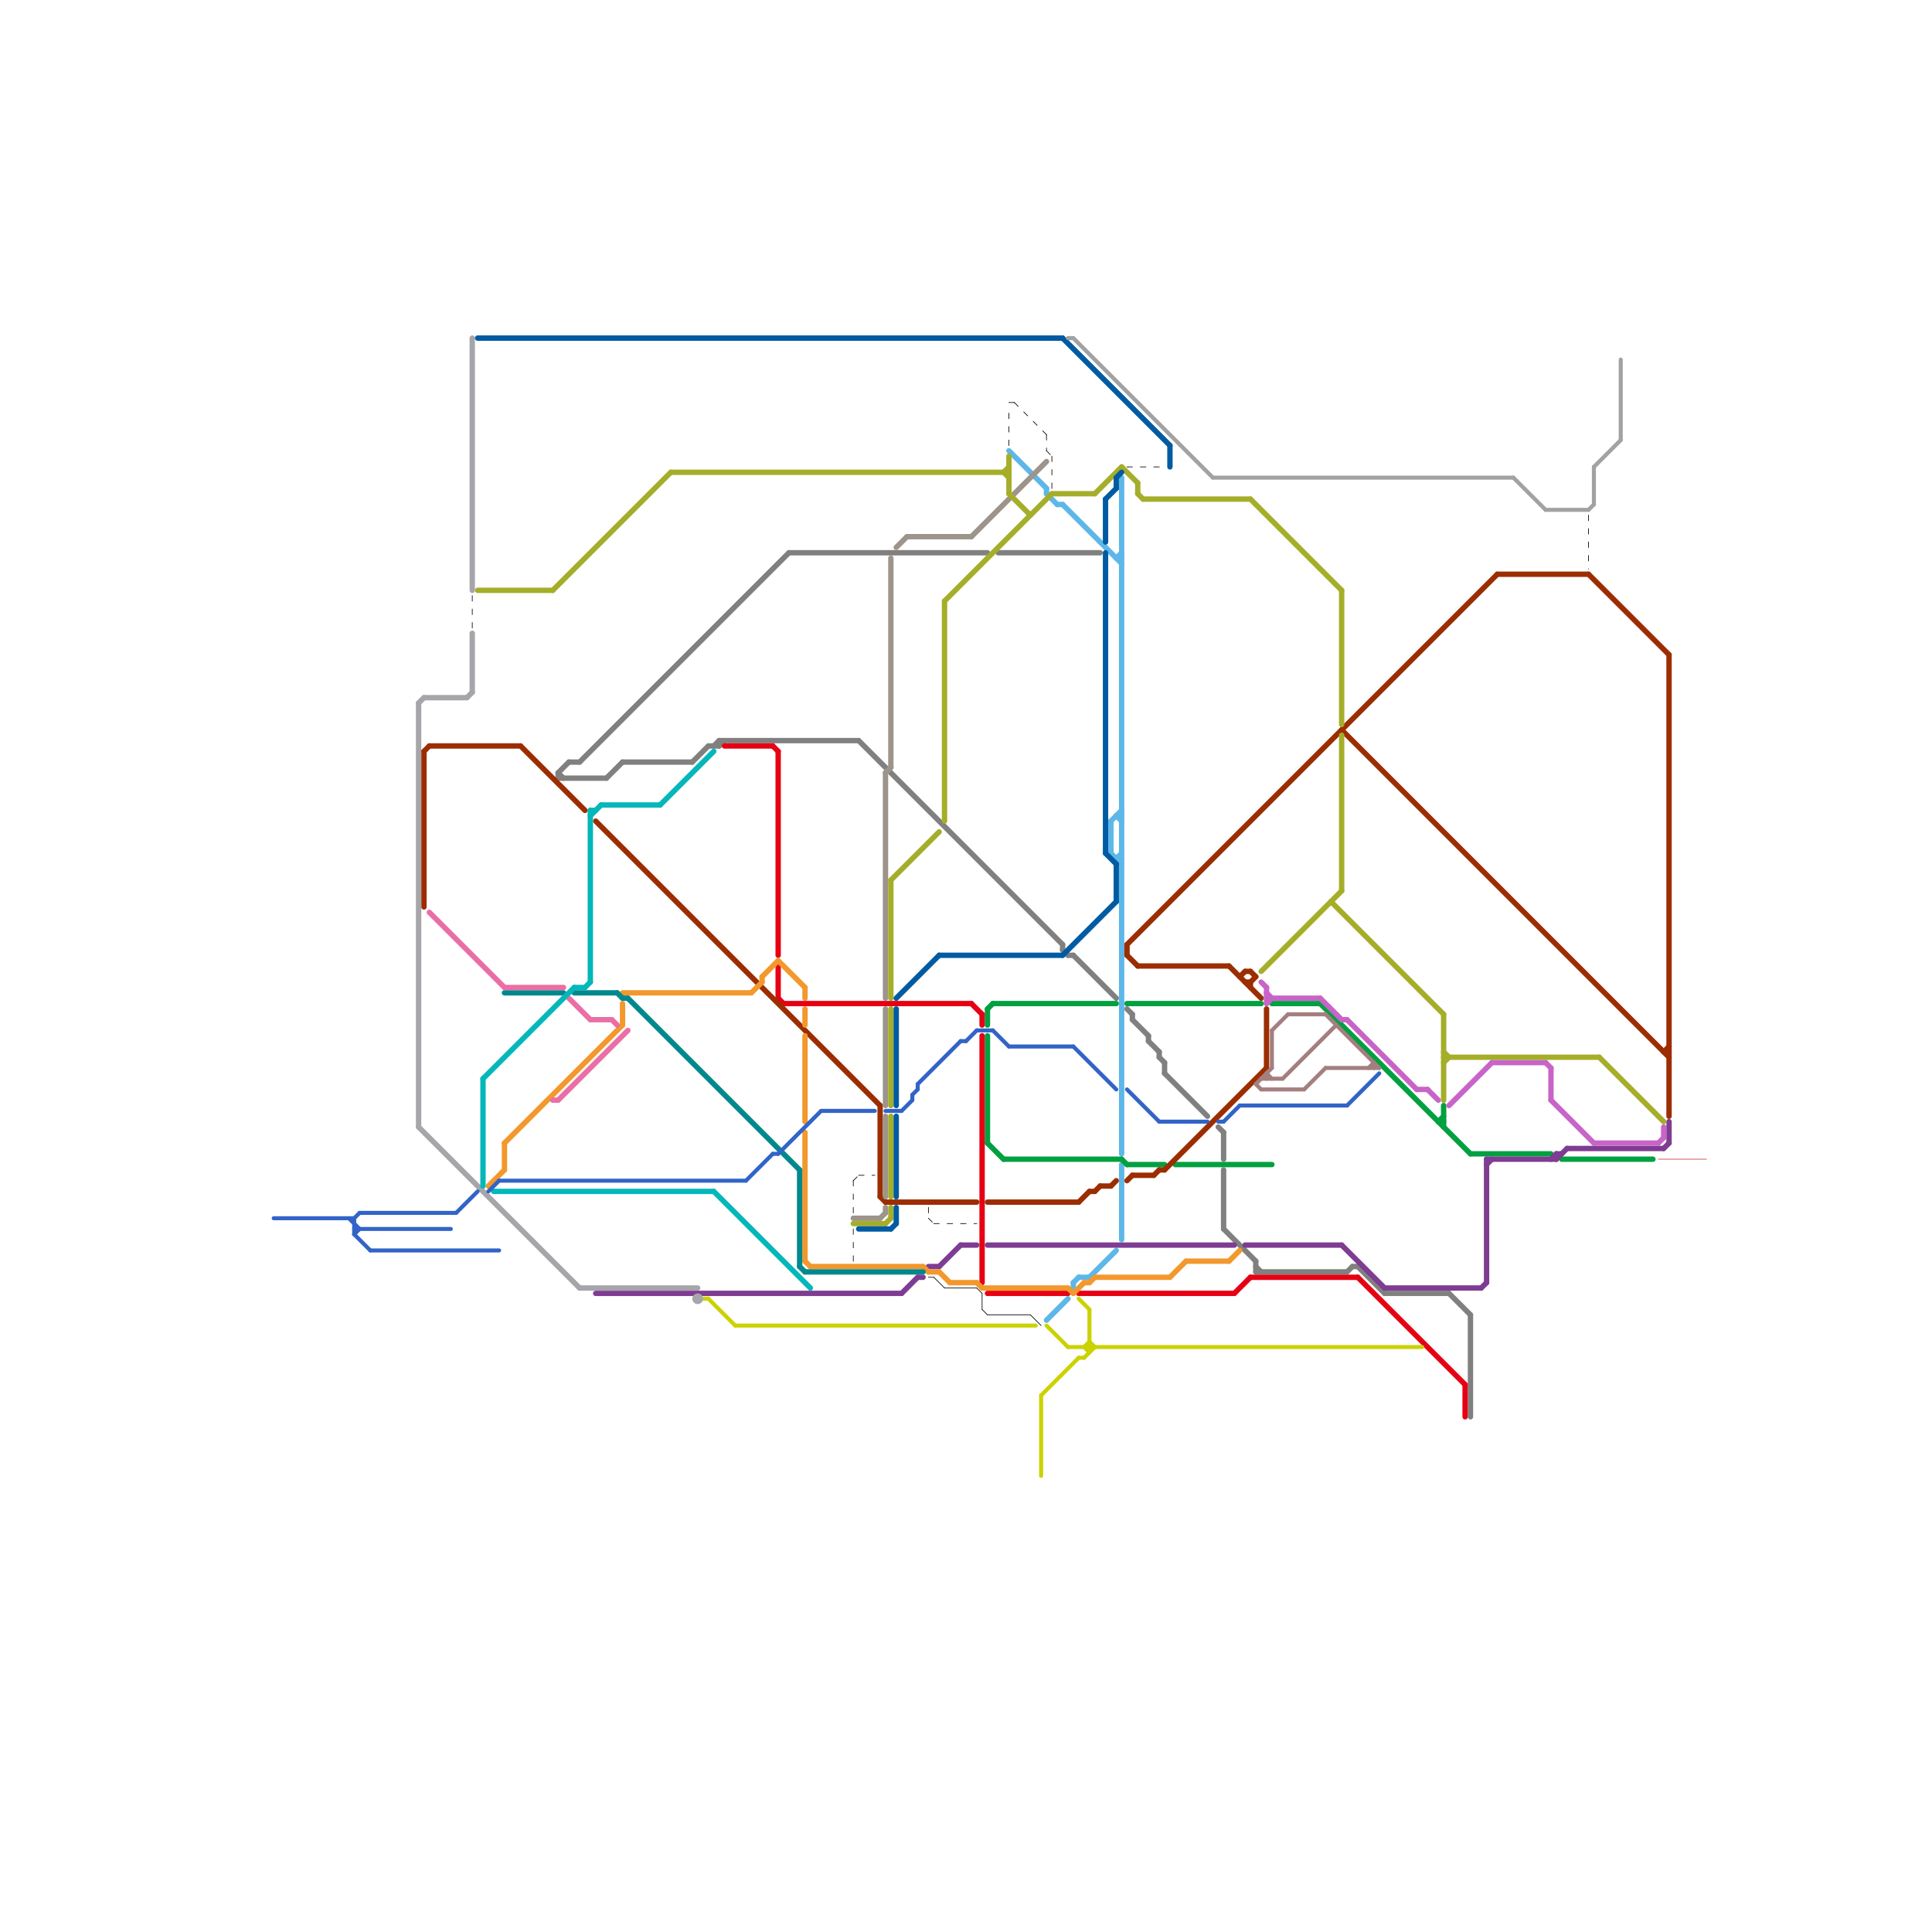 
<svg version="1.1" xmlns="http://www.w3.org/2000/svg" viewBox="0 0 360 360">
<style>text { font: 1px Helvetica; font-weight: 600; white-space: pre; dominant-baseline: central; } line { stroke-width: 1; fill: none; stroke-linecap: round; stroke-linejoin: round; } .c0 { stroke: #808080 } .c1 { stroke: #5db7e8 } .c2 { stroke: #01a040 } .c3 { stroke: #e60013 } .c4 { stroke: #7e3c92 } .c5 { stroke: #cad301 } .c6 { stroke: #9c2d00 } .c7 { stroke: #a47f7f } .c8 { stroke: #c864c8 } .c9 { stroke: #f3982c } .c10 { stroke: #000000 } .c11 { stroke: #00888d } .c12 { stroke: #eb6ea5 } .c13 { stroke: #9d948b } .c14 { stroke: #a5ae29 } .c15 { stroke: #a5a5aa } .c16 { stroke: #03b7ba } .c17 { stroke: #3264c8 } .c18 { stroke: #005ba2 } .c19 { stroke: #a2a2a2 } .c20 { stroke: #d04e4e } .w2 { stroke-width: .75; }.w1 { stroke-width: 1; }.w5 { stroke-width: .125; }.l1 { stroke-dasharray: 1 1.5; stroke-linecap: square; }</style><style>.lxco { stroke: #000; stroke-width: 0.525; fill: #fff; stroke-linecap: square; } .lxci { stroke: #fff; stroke-width: 0.25; fill: #fff; stroke-linecap: square; } </style><defs><g id="ct-xf"><circle r="0.5" fill="#fff" stroke="#000" stroke-width="0.2"/></g><g id="ct"><circle r="0.5" fill="#fff" stroke="#000" stroke-width="0.1"/></g><g id="wm-xf"><circle r="1.2" fill="#000"/><circle r="0.9" fill="#fff"/><circle r="0.6" fill="#000"/><circle r="0.3" fill="#fff"/></g><g id="wm"><circle r="0.6" fill="#000"/><circle r="0.3" fill="#fff"/></g><g id="l"><circle r="0.45" fill="#fff" stroke="#000" stroke-width="0.2"/></g></defs><line class="c0 " x1="134" y1="138" x2="160" y2="138"/><line class="c0 " x1="211" y1="189" x2="211" y2="190"/><line class="c0 " x1="104" y1="144" x2="106" y2="142"/><line class="c0 " x1="198" y1="176" x2="198" y2="177"/><line class="c0 " x1="251" y1="237" x2="252" y2="236"/><line class="c0 " x1="214" y1="193" x2="214" y2="194"/><line class="c0 " x1="133" y1="139" x2="134" y2="138"/><line class="c0 " x1="113" y1="145" x2="116" y2="142"/><line class="c0 " x1="108" y1="142" x2="147" y2="103"/><line class="c0 " x1="234" y1="237" x2="251" y2="237"/><line class="c0 " x1="217" y1="200" x2="225" y2="208"/><line class="c0 " x1="129" y1="142" x2="132" y2="139"/><line class="c0 " x1="258" y1="241" x2="270" y2="241"/><line class="c0 " x1="199" y1="178" x2="200" y2="178"/><line class="c0 " x1="116" y1="142" x2="129" y2="142"/><line class="c0 " x1="160" y1="138" x2="198" y2="176"/><line class="c0 " x1="252" y1="236" x2="253" y2="236"/><line class="c0 " x1="214" y1="194" x2="216" y2="196"/><line class="c0 " x1="228" y1="218" x2="228" y2="229"/><line class="c0 " x1="134" y1="139" x2="135" y2="138"/><line class="c0 " x1="104" y1="144" x2="105" y2="145"/><line class="c0 " x1="274" y1="245" x2="274" y2="264"/><line class="c0 " x1="217" y1="198" x2="217" y2="200"/><line class="c0 " x1="227" y1="210" x2="228" y2="211"/><line class="c0 " x1="104" y1="145" x2="113" y2="145"/><line class="c0 " x1="216" y1="196" x2="216" y2="197"/><line class="c0 " x1="270" y1="241" x2="274" y2="245"/><line class="c0 " x1="228" y1="211" x2="228" y2="216"/><line class="c0 " x1="234" y1="236" x2="235" y2="237"/><line class="c0 " x1="106" y1="142" x2="108" y2="142"/><line class="c0 " x1="134" y1="138" x2="134" y2="139"/><line class="c0 " x1="216" y1="197" x2="217" y2="198"/><line class="c0 " x1="211" y1="190" x2="214" y2="193"/><line class="c0 " x1="147" y1="103" x2="184" y2="103"/><line class="c0 " x1="186" y1="103" x2="205" y2="103"/><line class="c0 " x1="228" y1="229" x2="234" y2="235"/><line class="c0 " x1="234" y1="235" x2="234" y2="237"/><line class="c0 " x1="200" y1="178" x2="208" y2="186"/><line class="c0 " x1="198" y1="177" x2="199" y2="178"/><line class="c0 " x1="210" y1="188" x2="211" y2="189"/><line class="c0 " x1="104" y1="144" x2="104" y2="145"/><line class="c0 " x1="253" y1="236" x2="258" y2="241"/><line class="c0 " x1="132" y1="139" x2="134" y2="139"/><line class="c1 " x1="195" y1="92" x2="197" y2="94"/><line class="c1 " x1="188" y1="84" x2="195" y2="91"/><line class="c1 " x1="203" y1="238" x2="208" y2="233"/><line class="c1 " x1="207" y1="153" x2="207" y2="159"/><line class="c1 " x1="208" y1="104" x2="209" y2="104"/><line class="c1 " x1="209" y1="217" x2="209" y2="231"/><line class="c1 " x1="208" y1="160" x2="209" y2="160"/><line class="c1 " x1="208" y1="152" x2="209" y2="153"/><line class="c1 " x1="207" y1="159" x2="209" y2="161"/><line class="c1 " x1="195" y1="246" x2="199" y2="242"/><line class="c1 " x1="200" y1="239" x2="200" y2="240"/><line class="c1 " x1="208" y1="104" x2="209" y2="103"/><line class="c1 " x1="208" y1="152" x2="209" y2="152"/><line class="c1 " x1="201" y1="238" x2="203" y2="238"/><line class="c1 " x1="208" y1="160" x2="209" y2="159"/><line class="c1 " x1="209" y1="89" x2="209" y2="215"/><line class="c1 " x1="207" y1="153" x2="209" y2="151"/><line class="c1 " x1="197" y1="94" x2="198" y2="94"/><line class="c1 " x1="200" y1="239" x2="201" y2="238"/><line class="c1 " x1="195" y1="91" x2="195" y2="92"/><line class="c1 " x1="198" y1="94" x2="209" y2="105"/><line class="c2 " x1="184" y1="188" x2="184" y2="191"/><line class="c2 " x1="210" y1="217" x2="217" y2="217"/><line class="c2 " x1="269" y1="206" x2="269" y2="210"/><line class="c2 " x1="184" y1="213" x2="187" y2="216"/><line class="c2 " x1="209" y1="216" x2="210" y2="217"/><line class="c2 " x1="219" y1="217" x2="237" y2="217"/><line class="c2 " x1="210" y1="187" x2="235" y2="187"/><line class="c2 " x1="246" y1="187" x2="274" y2="215"/><line class="c2 " x1="268" y1="209" x2="269" y2="208"/><line class="c2 " x1="184" y1="188" x2="185" y2="187"/><line class="c2 " x1="187" y1="216" x2="209" y2="216"/><line class="c2 " x1="274" y1="215" x2="289" y2="215"/><line class="c2 " x1="185" y1="187" x2="208" y2="187"/><line class="c2 " x1="291" y1="216" x2="308" y2="216"/><line class="c2 " x1="237" y1="187" x2="246" y2="187"/><line class="c2 " x1="268" y1="209" x2="269" y2="209"/><line class="c2 " x1="184" y1="193" x2="184" y2="213"/><line class="c3 " x1="201" y1="241" x2="230" y2="241"/><line class="c3 " x1="145" y1="140" x2="145" y2="178"/><line class="c3 " x1="253" y1="238" x2="273" y2="258"/><line class="c3 " x1="184" y1="241" x2="199" y2="241"/><line class="c3 " x1="145" y1="186" x2="146" y2="187"/><line class="c3 " x1="146" y1="187" x2="181" y2="187"/><line class="c3 " x1="183" y1="189" x2="183" y2="191"/><line class="c3 " x1="230" y1="241" x2="233" y2="238"/><line class="c3 " x1="233" y1="238" x2="253" y2="238"/><line class="c3 " x1="145" y1="180" x2="145" y2="186"/><line class="c3 " x1="144" y1="139" x2="145" y2="140"/><line class="c3 " x1="181" y1="187" x2="183" y2="189"/><line class="c3 " x1="183" y1="193" x2="183" y2="239"/><line class="c3 " x1="135" y1="139" x2="144" y2="139"/><line class="c3 " x1="273" y1="258" x2="273" y2="264"/><line class="c4 " x1="171" y1="238" x2="172" y2="238"/><line class="c4 " x1="311" y1="209" x2="311" y2="213"/><line class="c4 " x1="277" y1="216" x2="277" y2="239"/><line class="c4 " x1="310" y1="214" x2="311" y2="213"/><line class="c4 " x1="289" y1="216" x2="290" y2="215"/><line class="c4 " x1="290" y1="215" x2="291" y2="215"/><line class="c4 " x1="232" y1="232" x2="250" y2="232"/><line class="c4 " x1="179" y1="232" x2="182" y2="232"/><line class="c4 " x1="258" y1="240" x2="276" y2="240"/><line class="c4 " x1="290" y1="216" x2="292" y2="214"/><line class="c4 " x1="290" y1="215" x2="290" y2="216"/><line class="c4 " x1="184" y1="232" x2="230" y2="232"/><line class="c4 " x1="292" y1="214" x2="310" y2="214"/><line class="c4 " x1="277" y1="217" x2="278" y2="216"/><line class="c4 " x1="173" y1="236" x2="175" y2="236"/><line class="c4 " x1="277" y1="216" x2="290" y2="216"/><line class="c4 " x1="175" y1="236" x2="179" y2="232"/><line class="c4 " x1="168" y1="241" x2="171" y2="238"/><line class="c4 " x1="276" y1="240" x2="277" y2="239"/><line class="c4 " x1="250" y1="232" x2="258" y2="240"/><line class="c4 " x1="111" y1="241" x2="168" y2="241"/><line class="c5 w2" x1="131" y1="242" x2="132" y2="242"/><line class="c5 w2" x1="194" y1="260" x2="194" y2="275"/><line class="c5 w2" x1="201" y1="253" x2="202" y2="253"/><line class="c5 w2" x1="202" y1="253" x2="204" y2="251"/><line class="c5 w2" x1="195" y1="247" x2="199" y2="251"/><line class="c5 w2" x1="132" y1="242" x2="137" y2="247"/><line class="c5 w2" x1="203" y1="244" x2="203" y2="252"/><line class="c5 w2" x1="202" y1="251" x2="203" y2="250"/><line class="c5 w2" x1="202" y1="251" x2="203" y2="252"/><line class="c5 w2" x1="203" y1="250" x2="204" y2="251"/><line class="c5 w2" x1="194" y1="260" x2="201" y2="253"/><line class="c5 w2" x1="201" y1="242" x2="203" y2="244"/><line class="c5 w2" x1="199" y1="251" x2="265" y2="251"/><line class="c5 w2" x1="137" y1="247" x2="193" y2="247"/><line class="c6 " x1="203" y1="222" x2="204" y2="222"/><line class="c6 " x1="79" y1="140" x2="79" y2="169"/><line class="c6 " x1="97" y1="139" x2="109" y2="151"/><line class="c6 " x1="279" y1="107" x2="296" y2="107"/><line class="c6 " x1="201" y1="224" x2="203" y2="222"/><line class="c6 " x1="211" y1="219" x2="215" y2="219"/><line class="c6 " x1="233" y1="183" x2="233" y2="184"/><line class="c6 " x1="164" y1="223" x2="165" y2="224"/><line class="c6 " x1="233" y1="181" x2="234" y2="182"/><line class="c6 " x1="236" y1="188" x2="236" y2="199"/><line class="c6 " x1="204" y1="222" x2="205" y2="221"/><line class="c6 " x1="231" y1="182" x2="232" y2="181"/><line class="c6 " x1="216" y1="218" x2="217" y2="218"/><line class="c6 " x1="250" y1="136" x2="311" y2="197"/><line class="c6 " x1="184" y1="224" x2="201" y2="224"/><line class="c6 " x1="111" y1="153" x2="164" y2="206"/><line class="c6 " x1="233" y1="183" x2="234" y2="182"/><line class="c6 " x1="210" y1="178" x2="212" y2="180"/><line class="c6 " x1="164" y1="206" x2="164" y2="223"/><line class="c6 " x1="207" y1="221" x2="208" y2="220"/><line class="c6 " x1="80" y1="139" x2="97" y2="139"/><line class="c6 " x1="205" y1="221" x2="207" y2="221"/><line class="c6 " x1="310" y1="196" x2="311" y2="196"/><line class="c6 " x1="210" y1="220" x2="211" y2="219"/><line class="c6 " x1="79" y1="140" x2="80" y2="139"/><line class="c6 " x1="229" y1="180" x2="235" y2="186"/><line class="c6 " x1="232" y1="183" x2="233" y2="183"/><line class="c6 " x1="215" y1="219" x2="216" y2="218"/><line class="c6 " x1="210" y1="176" x2="279" y2="107"/><line class="c6 " x1="210" y1="176" x2="210" y2="178"/><line class="c6 " x1="296" y1="107" x2="311" y2="122"/><line class="c6 " x1="212" y1="180" x2="229" y2="180"/><line class="c6 " x1="217" y1="218" x2="236" y2="199"/><line class="c6 " x1="310" y1="196" x2="311" y2="195"/><line class="c6 " x1="232" y1="181" x2="233" y2="181"/><line class="c6 " x1="165" y1="224" x2="182" y2="224"/><line class="c6 " x1="311" y1="122" x2="311" y2="208"/><line class="c7 w2" x1="239" y1="201" x2="249" y2="191"/><line class="c7 w2" x1="247" y1="189" x2="257" y2="199"/><line class="c7 w2" x1="240" y1="189" x2="247" y2="189"/><line class="c7 w2" x1="237" y1="192" x2="240" y2="189"/><line class="c7 w2" x1="255" y1="199" x2="256" y2="198"/><line class="c7 w2" x1="234" y1="202" x2="235" y2="203"/><line class="c7 w2" x1="235" y1="201" x2="239" y2="201"/><line class="c7 w2" x1="236" y1="200" x2="237" y2="201"/><line class="c7 w2" x1="237" y1="192" x2="237" y2="199"/><line class="c7 w2" x1="256" y1="198" x2="256" y2="199"/><line class="c7 w2" x1="235" y1="203" x2="243" y2="203"/><line class="c7 w2" x1="247" y1="199" x2="257" y2="199"/><line class="c7 w2" x1="243" y1="203" x2="247" y2="199"/><line class="c7 w2" x1="236" y1="200" x2="236" y2="201"/><line class="c7 w2" x1="234" y1="202" x2="237" y2="199"/><line class="c8 " x1="250" y1="190" x2="251" y2="190"/><line class="c8 " x1="236" y1="184" x2="236" y2="187"/><line class="c8 " x1="289" y1="199" x2="289" y2="205"/><line class="c8 " x1="236" y1="187" x2="237" y2="186"/><line class="c8 " x1="288" y1="198" x2="289" y2="199"/><line class="c8 " x1="297" y1="213" x2="309" y2="213"/><line class="c8 " x1="236" y1="185" x2="237" y2="186"/><line class="c8 " x1="266" y1="203" x2="268" y2="205"/><line class="c8 " x1="235" y1="183" x2="236" y2="184"/><line class="c8 " x1="251" y1="190" x2="264" y2="203"/><line class="c8 " x1="278" y1="198" x2="288" y2="198"/><line class="c8 " x1="309" y1="213" x2="310" y2="212"/><line class="c8 " x1="270" y1="206" x2="278" y2="198"/><line class="c8 " x1="264" y1="203" x2="266" y2="203"/><line class="c8 " x1="246" y1="186" x2="250" y2="190"/><line class="c8 " x1="310" y1="210" x2="310" y2="212"/><line class="c8 " x1="236" y1="186" x2="246" y2="186"/><line class="c8 " x1="289" y1="205" x2="297" y2="213"/><line class="c9 " x1="177" y1="239" x2="182" y2="239"/><line class="c9 " x1="94" y1="213" x2="116" y2="191"/><line class="c9 " x1="142" y1="182" x2="145" y2="179"/><line class="c9 " x1="150" y1="211" x2="150" y2="235"/><line class="c9 " x1="142" y1="182" x2="142" y2="183"/><line class="c9 " x1="94" y1="213" x2="94" y2="218"/><line class="c9 " x1="182" y1="239" x2="183" y2="240"/><line class="c9 " x1="145" y1="179" x2="150" y2="184"/><line class="c9 " x1="203" y1="239" x2="204" y2="238"/><line class="c9 " x1="150" y1="193" x2="150" y2="209"/><line class="c9 " x1="229" y1="235" x2="231" y2="233"/><line class="c9 " x1="173" y1="237" x2="175" y2="237"/><line class="c9 " x1="221" y1="235" x2="229" y2="235"/><line class="c9 " x1="218" y1="238" x2="221" y2="235"/><line class="c9 " x1="116" y1="187" x2="116" y2="191"/><line class="c9 " x1="172" y1="236" x2="173" y2="237"/><line class="c9 " x1="116" y1="185" x2="140" y2="185"/><line class="c9 " x1="151" y1="236" x2="172" y2="236"/><line class="c9 " x1="199" y1="240" x2="200" y2="241"/><line class="c9 " x1="183" y1="240" x2="199" y2="240"/><line class="c9 " x1="150" y1="235" x2="151" y2="236"/><line class="c9 " x1="150" y1="184" x2="150" y2="186"/><line class="c9 " x1="140" y1="185" x2="142" y2="183"/><line class="c9 " x1="202" y1="239" x2="203" y2="239"/><line class="c9 " x1="204" y1="238" x2="218" y2="238"/><line class="c9 " x1="91" y1="221" x2="94" y2="218"/><line class="c9 " x1="150" y1="188" x2="150" y2="191"/><line class="c9 " x1="175" y1="237" x2="177" y2="239"/><line class="c9 " x1="200" y1="241" x2="202" y2="239"/><line class="c10 w5 l1" x1="173" y1="225" x2="173" y2="227"/><line class="c10 w5 l1" x1="196" y1="85" x2="196" y2="91"/><line class="c10 w5 l1" x1="159" y1="229" x2="159" y2="235"/><line class="c10 w5 l1" x1="173" y1="227" x2="174" y2="228"/><line class="c10 w5 l1" x1="159" y1="220" x2="160" y2="219"/><line class="c10 w5 l1" x1="189" y1="75" x2="195" y2="81"/><line class="c10 w5 l1" x1="195" y1="81" x2="195" y2="84"/><line class="c10 w5 l1" x1="188" y1="77" x2="188" y2="83"/><line class="c10 w5 l1" x1="210" y1="87" x2="217" y2="87"/><line class="c10 w5 l1" x1="88" y1="111" x2="88" y2="117"/><line class="c10 w5 l1" x1="160" y1="219" x2="163" y2="219"/><line class="c10 w5 l1" x1="174" y1="228" x2="182" y2="228"/><line class="c10 w5 l1" x1="296" y1="96" x2="296" y2="106"/><line class="c10 w5 l1" x1="195" y1="84" x2="196" y2="85"/><line class="c10 w5 l1" x1="188" y1="75" x2="189" y2="75"/><line class="c10 w5 l1" x1="159" y1="220" x2="159" y2="226"/><line class="c10 w5" x1="183" y1="244" x2="184" y2="245"/><line class="c10 w5" x1="184" y1="245" x2="192" y2="245"/><line class="c10 w5" x1="183" y1="241" x2="183" y2="244"/><line class="c10 w5" x1="182" y1="240" x2="183" y2="241"/><line class="c10 w5" x1="173" y1="238" x2="174" y2="238"/><line class="c10 w5" x1="174" y1="238" x2="176" y2="240"/><line class="c10 w5" x1="176" y1="240" x2="182" y2="240"/><line class="c10 w5" x1="192" y1="245" x2="194" y2="247"/><line class="c11 " x1="149" y1="236" x2="150" y2="237"/><line class="c11 " x1="149" y1="218" x2="149" y2="236"/><line class="c11 " x1="116" y1="186" x2="117" y2="186"/><line class="c11 " x1="107" y1="185" x2="115" y2="185"/><line class="c11 " x1="117" y1="186" x2="149" y2="218"/><line class="c11 " x1="94" y1="185" x2="105" y2="185"/><line class="c11 " x1="150" y1="237" x2="172" y2="237"/><line class="c11 " x1="115" y1="185" x2="116" y2="186"/><line class="c12 " x1="104" y1="205" x2="117" y2="192"/><line class="c12 " x1="106" y1="186" x2="110" y2="190"/><line class="c12 " x1="114" y1="190" x2="115" y2="191"/><line class="c12 " x1="103" y1="205" x2="104" y2="205"/><line class="c12 " x1="80" y1="170" x2="94" y2="184"/><line class="c12 " x1="110" y1="190" x2="114" y2="190"/><line class="c12 " x1="94" y1="184" x2="105" y2="184"/><line class="c13 " x1="165" y1="225" x2="165" y2="226"/><line class="c13 " x1="167" y1="102" x2="169" y2="100"/><line class="c13 " x1="166" y1="104" x2="166" y2="143"/><line class="c13 " x1="165" y1="144" x2="166" y2="143"/><line class="c13 " x1="181" y1="100" x2="195" y2="86"/><line class="c13 " x1="165" y1="208" x2="165" y2="223"/><line class="c13 " x1="164" y1="227" x2="165" y2="226"/><line class="c13 " x1="165" y1="188" x2="165" y2="206"/><line class="c13 " x1="159" y1="227" x2="164" y2="227"/><line class="c13 " x1="169" y1="100" x2="181" y2="100"/><line class="c13 " x1="165" y1="144" x2="165" y2="186"/><line class="c14 " x1="165" y1="228" x2="166" y2="227"/><line class="c14 " x1="187" y1="88" x2="188" y2="87"/><line class="c14 " x1="188" y1="85" x2="188" y2="92"/><line class="c14 " x1="188" y1="92" x2="192" y2="96"/><line class="c14 " x1="269" y1="189" x2="269" y2="205"/><line class="c14 " x1="103" y1="110" x2="125" y2="88"/><line class="c14 " x1="248" y1="168" x2="269" y2="189"/><line class="c14 " x1="213" y1="93" x2="233" y2="93"/><line class="c14 " x1="298" y1="197" x2="310" y2="209"/><line class="c14 " x1="187" y1="88" x2="188" y2="89"/><line class="c14 " x1="250" y1="137" x2="250" y2="166"/><line class="c14 " x1="159" y1="228" x2="165" y2="228"/><line class="c14 " x1="235" y1="181" x2="250" y2="166"/><line class="c14 " x1="269" y1="198" x2="270" y2="197"/><line class="c14 " x1="212" y1="92" x2="213" y2="93"/><line class="c14 " x1="166" y1="208" x2="166" y2="223"/><line class="c14 " x1="212" y1="90" x2="212" y2="92"/><line class="c14 " x1="250" y1="110" x2="250" y2="135"/><line class="c14 " x1="166" y1="225" x2="166" y2="227"/><line class="c14 " x1="125" y1="88" x2="188" y2="88"/><line class="c14 " x1="176" y1="112" x2="196" y2="92"/><line class="c14 " x1="209" y1="87" x2="212" y2="90"/><line class="c14 " x1="166" y1="164" x2="166" y2="186"/><line class="c14 " x1="89" y1="110" x2="103" y2="110"/><line class="c14 " x1="269" y1="197" x2="298" y2="197"/><line class="c14 " x1="166" y1="188" x2="166" y2="206"/><line class="c14 " x1="196" y1="92" x2="204" y2="92"/><line class="c14 " x1="269" y1="196" x2="270" y2="197"/><line class="c14 " x1="166" y1="164" x2="175" y2="155"/><line class="c14 " x1="176" y1="112" x2="176" y2="153"/><line class="c14 " x1="204" y1="92" x2="209" y2="87"/><line class="c14 " x1="233" y1="93" x2="250" y2="110"/><line class="c15 " x1="78" y1="210" x2="108" y2="240"/><line class="c15 " x1="87" y1="130" x2="88" y2="129"/><line class="c15 " x1="108" y1="240" x2="130" y2="240"/><line class="c15 " x1="79" y1="130" x2="87" y2="130"/><line class="c15 " x1="88" y1="118" x2="88" y2="129"/><line class="c15 " x1="78" y1="131" x2="78" y2="210"/><line class="c15 " x1="88" y1="63" x2="88" y2="110"/><line class="c15 " x1="78" y1="131" x2="79" y2="130"/><circle cx="130" cy="242" r="1" fill="#a5a5aa" /><line class="c16 " x1="92" y1="222" x2="133" y2="222"/><line class="c16 " x1="90" y1="201" x2="90" y2="221"/><line class="c16 " x1="123" y1="150" x2="133" y2="140"/><line class="c16 " x1="133" y1="222" x2="151" y2="240"/><line class="c16 " x1="110" y1="152" x2="112" y2="150"/><line class="c16 " x1="107" y1="184" x2="109" y2="184"/><line class="c16 " x1="112" y1="150" x2="123" y2="150"/><line class="c16 " x1="110" y1="151" x2="110" y2="183"/><line class="c16 " x1="109" y1="184" x2="110" y2="183"/><line class="c16 " x1="110" y1="151" x2="111" y2="151"/><line class="c16 " x1="90" y1="201" x2="107" y2="184"/><line class="c17 w2" x1="188" y1="195" x2="200" y2="195"/><line class="c17 w2" x1="69" y1="233" x2="93" y2="233"/><line class="c17 w2" x1="168" y1="207" x2="170" y2="205"/><line class="c17 w2" x1="153" y1="207" x2="163" y2="207"/><line class="c17 w2" x1="66" y1="230" x2="67" y2="229"/><line class="c17 w2" x1="182" y1="192" x2="185" y2="192"/><line class="c17 w2" x1="67" y1="226" x2="85" y2="226"/><line class="c17 w2" x1="228" y1="209" x2="231" y2="206"/><line class="c17 w2" x1="66" y1="230" x2="69" y2="233"/><line class="c17 w2" x1="231" y1="206" x2="251" y2="206"/><line class="c17 w2" x1="210" y1="203" x2="216" y2="209"/><line class="c17 w2" x1="66" y1="227" x2="67" y2="226"/><line class="c17 w2" x1="66" y1="227" x2="66" y2="230"/><line class="c17 w2" x1="165" y1="207" x2="168" y2="207"/><line class="c17 w2" x1="139" y1="220" x2="144" y2="215"/><line class="c17 w2" x1="91" y1="222" x2="93" y2="220"/><line class="c17 w2" x1="251" y1="206" x2="257" y2="200"/><line class="c17 w2" x1="227" y1="209" x2="228" y2="209"/><line class="c17 w2" x1="51" y1="227" x2="66" y2="227"/><line class="c17 w2" x1="145" y1="215" x2="153" y2="207"/><line class="c17 w2" x1="216" y1="209" x2="225" y2="209"/><line class="c17 w2" x1="65" y1="227" x2="67" y2="229"/><line class="c17 w2" x1="85" y1="226" x2="89" y2="222"/><line class="c17 w2" x1="171" y1="202" x2="171" y2="203"/><line class="c17 w2" x1="200" y1="195" x2="208" y2="203"/><line class="c17 w2" x1="179" y1="194" x2="180" y2="194"/><line class="c17 w2" x1="66" y1="229" x2="84" y2="229"/><line class="c17 w2" x1="170" y1="204" x2="170" y2="205"/><line class="c17 w2" x1="144" y1="215" x2="145" y2="215"/><line class="c17 w2" x1="180" y1="194" x2="182" y2="192"/><line class="c17 w2" x1="185" y1="192" x2="188" y2="195"/><line class="c17 w2" x1="93" y1="220" x2="139" y2="220"/><line class="c17 w2" x1="171" y1="202" x2="179" y2="194"/><line class="c17 w2" x1="170" y1="204" x2="171" y2="203"/><line class="c18 " x1="89" y1="63" x2="198" y2="63"/><line class="c18 " x1="206" y1="103" x2="206" y2="159"/><line class="c18 " x1="167" y1="208" x2="167" y2="223"/><line class="c18 " x1="208" y1="161" x2="208" y2="168"/><line class="c18 " x1="167" y1="188" x2="167" y2="206"/><line class="c18 " x1="167" y1="225" x2="167" y2="228"/><line class="c18 " x1="206" y1="93" x2="206" y2="101"/><line class="c18 " x1="218" y1="83" x2="218" y2="87"/><line class="c18 " x1="206" y1="93" x2="208" y2="91"/><line class="c18 " x1="208" y1="89" x2="209" y2="88"/><line class="c18 " x1="167" y1="186" x2="175" y2="178"/><line class="c18 " x1="206" y1="159" x2="208" y2="161"/><line class="c18 " x1="160" y1="229" x2="166" y2="229"/><line class="c18 " x1="198" y1="178" x2="208" y2="168"/><line class="c18 " x1="208" y1="89" x2="208" y2="91"/><line class="c18 " x1="198" y1="63" x2="218" y2="83"/><line class="c18 " x1="166" y1="229" x2="167" y2="228"/><line class="c18 " x1="175" y1="178" x2="198" y2="178"/><line class="c19 w2" x1="226" y1="89" x2="282" y2="89"/><line class="c19 w2" x1="199" y1="63" x2="200" y2="63"/><line class="c19 w2" x1="282" y1="89" x2="288" y2="95"/><line class="c19 w2" x1="296" y1="95" x2="297" y2="94"/><line class="c19 w2" x1="200" y1="63" x2="226" y2="89"/><line class="c19 w2" x1="302" y1="67" x2="302" y2="82"/><line class="c19 w2" x1="297" y1="87" x2="297" y2="94"/><line class="c19 w2" x1="288" y1="95" x2="296" y2="95"/><line class="c19 w2" x1="297" y1="87" x2="302" y2="82"/><line class="c20 w5" x1="309" y1="216" x2="318" y2="216"/>
</svg>
